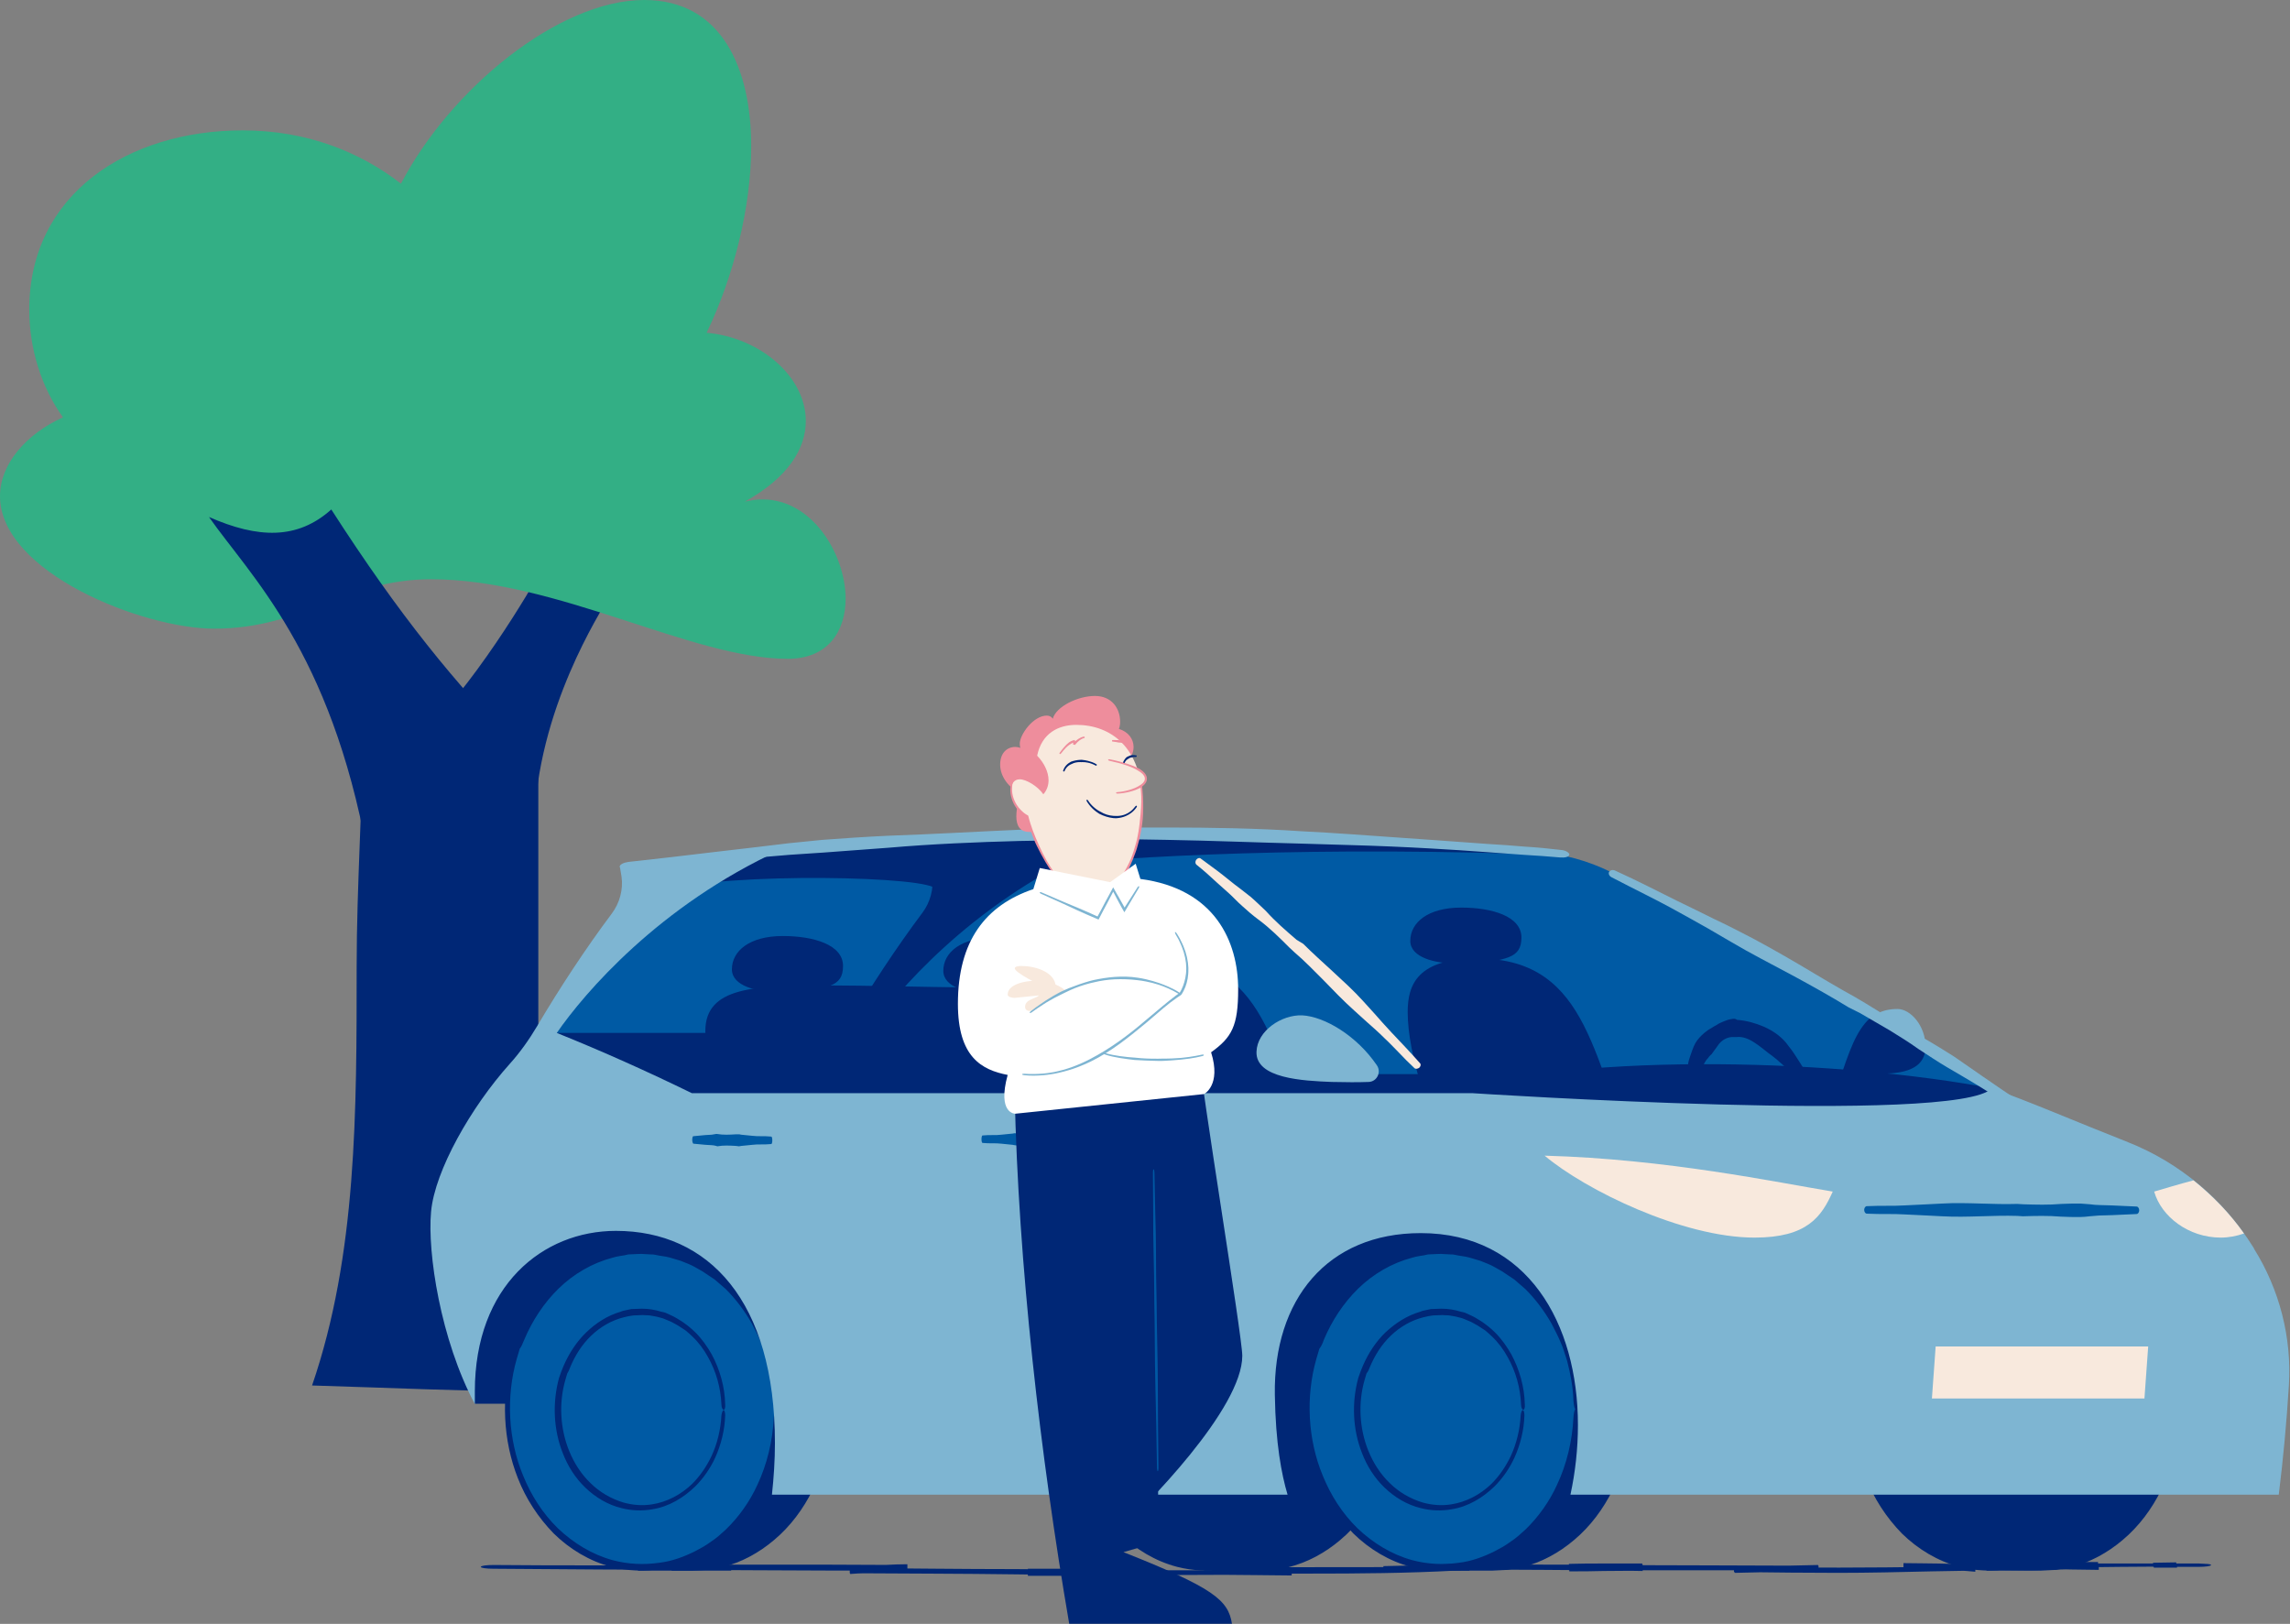 <svg width="612" height="434" viewBox="0 0 612 434" fill="none" xmlns="http://www.w3.org/2000/svg">
<rect x="0" y="0" width="612" height="434" fill="#808080" stroke="none"/>
<path d="M142.749 221.365C143.27 189.208 161.29 162.722 161.812 160.932L146.174 149.516C145.653 150.859 131.802 175.853 116.537 192.491C116.612 192.64 116.686 192.864 116.835 193.013" fill="#002776"/>
<path d="M143.866 188.91V372C120.633 371.701 108.048 371.03 83.4 370.284C95.389 335.367 95.315 297.018 95.315 258.371C95.315 236.286 96.953 214.426 96.953 193.834C96.953 192.416 96.953 191.073 96.953 189.656" fill="#002776"/>
<path d="M203.81 133.475C202.246 133.475 200.682 133.699 199.044 134.072C210.735 127.581 215.352 119.822 215.352 112.51C215.352 100.647 203.139 90.202 188.842 88.934C196.065 73.937 200.757 55.36 200.757 39.095C200.757 18.354 192.938 0 172.162 0C149.301 0 120.335 23.8 107.155 49.093C96.432 40.736 82.134 34.842 64.859 34.842C34.403 34.842 7.819 51.704 7.819 82.741C7.819 93.261 11.095 103.557 16.829 111.54C6.925 116.017 0 124.075 0 132.58C0 153.023 38.275 168.019 57.189 168.019C81.315 168.019 92.187 154.813 115.197 154.813C148.929 154.813 184.896 176.077 210.511 176.077C221.383 176.077 226 168.616 226 159.887C225.851 147.875 216.99 133.475 203.81 133.475Z" fill="#33AF85"/>
<path d="M98.144 227.781C88.315 173.988 66.944 153.993 55.849 138.176C68.954 143.92 79.454 144.294 88.539 136.161C106.708 164.438 121.824 182.941 138.951 200.25" fill="#002776"/>
<g clip-path="url(#clip0_7_3733)">
<path d="M438 326.361H337V364.261H438V326.361Z" fill="#002776"/>
<path d="M126.901 375.161H160.101L205.801 327.861L136.901 313.261C136.901 313.261 118.401 356.561 126.901 375.161Z" fill="#002776"/>
<path d="M185.5 334.261C205.3 334.261 221.4 353.261 221.4 376.761C221.4 400.261 205.3 419.261 185.5 419.261H171.5V334.261H185.5Z" fill="#002776"/>
<path d="M172.3 418.461H172.2C172.2 413.461 172.2 408.361 172.1 403.261C172.1 397.861 172.1 392.461 172.2 387.161C172.3 381.261 172.3 375.961 172.3 370.861L172.2 362.461C172.2 359.861 172.1 357.261 172.1 354.761L172 343.661L171.9 334.861C175.6 334.861 179.4 334.861 183.1 334.761C184.3 334.761 185.3 334.561 185.3 334.261C185.3 333.961 184.3 333.761 183.1 333.761L170.8 333.661L170.7 343.661L170.6 354.661L170.5 362.361C170.5 365.161 170.4 367.961 170.4 370.761C170.4 375.761 170.4 381.061 170.5 387.061C170.6 392.361 170.6 397.761 170.6 403.061C170.6 408.661 170.6 414.261 170.5 419.761C170.8 419.761 171.1 419.761 171.4 419.761H177.3C179.9 419.761 182.5 419.761 185.1 419.761C186.4 419.661 187.8 419.661 189.1 419.561C190.4 419.261 191.7 419.161 193 418.861C198.2 417.561 202.9 414.961 206.9 411.561C211.2 407.961 214.7 403.261 217.2 398.161C219.7 393.061 221.3 387.461 221.8 381.761C221.9 381.261 221.9 380.661 221.9 380.161L222 378.561C222 377.461 222.1 376.461 222 375.361L221.8 372.161L221.4 369.061C220.4 362.461 218 356.061 214.4 350.461C211.8 346.461 208.5 342.861 204.6 339.961C204 339.561 203.4 339.061 202.8 338.661C202.1 338.261 201.5 337.861 200.8 337.561L199.8 336.961C199.5 336.761 199.1 336.661 198.8 336.461L196.7 335.561C196 335.261 195.2 335.061 194.5 334.861L193.4 334.561L192.8 334.361L192.2 334.261C190.7 334.061 189.2 333.661 187.6 333.661C186.4 333.561 185.4 333.761 185.4 334.061C185.4 334.361 186.4 334.561 187.6 334.661C189.1 334.661 190.5 335.061 192 335.361L192.5 335.461L193 335.661L194.1 335.961C194.8 336.161 195.5 336.361 196.2 336.661C197.5 337.261 199 337.761 200.2 338.561C200.8 338.961 201.5 339.261 202.1 339.661C202.7 340.061 203.3 340.561 203.9 340.961C207.6 343.761 210.8 347.261 213.4 351.161C216.9 356.661 219.2 362.961 220 369.361L220.4 372.361L220.5 375.461C220.6 376.461 220.5 377.461 220.4 378.461L220.3 379.961C220.3 380.461 220.2 380.961 220.2 381.461C219.6 386.961 218.1 392.361 215.7 397.261C213.3 402.161 210 406.661 206 410.161C202.3 413.461 197.7 415.961 192.8 417.261C191.6 417.561 190.3 417.761 189.1 417.961L185.3 418.161C182.7 418.161 180.1 418.161 177.6 418.161L172.3 418.461Z" fill="#002776"/>
<path d="M171.501 419.261C191.328 419.261 207.401 400.233 207.401 376.761C207.401 353.289 191.328 334.261 171.501 334.261C151.674 334.261 135.601 353.289 135.601 376.761C135.601 400.233 151.674 419.261 171.501 419.261Z" fill="#005AA4"/>
<path d="M140.101 358.061C142.201 353.061 145.301 348.261 149.301 344.361C153.301 340.461 158.301 337.561 163.601 336.161C164.301 335.961 165.001 335.761 165.801 335.661C166.501 335.561 167.201 335.461 167.901 335.261C168.601 335.261 169.301 335.161 170.001 335.161C170.701 335.161 171.401 335.061 172.101 335.161C172.801 335.161 173.501 335.261 174.101 335.261C174.401 335.261 174.801 335.261 175.101 335.361L176.101 335.561C176.701 335.661 177.401 335.761 178.001 335.861C178.601 335.961 179.201 336.161 179.901 336.361C180.601 336.561 181.301 336.761 181.901 336.961L183.901 337.761C185.201 338.261 186.401 339.061 187.701 339.761C188.801 340.461 189.901 341.261 191.001 341.961C192.001 342.861 193.001 343.661 194.001 344.561C196.701 347.261 199.001 350.361 200.901 353.661C201.701 355.261 202.601 356.861 203.301 358.561C204.101 360.261 204.501 361.961 205.101 363.661C206.001 367.161 206.701 370.761 206.801 374.361C206.901 375.661 207.101 376.661 207.401 376.661C207.701 376.661 207.801 375.661 207.801 374.261C207.801 372.361 207.501 370.561 207.301 368.661C207.201 367.761 207.001 366.861 206.801 365.961C206.601 365.061 206.501 364.161 206.201 363.261L205.401 360.561C205.201 359.661 204.701 358.861 204.401 357.961C203.801 356.161 202.901 354.561 202.001 352.861C200.101 349.461 197.801 346.261 195.001 343.561C194.001 342.661 193.001 341.661 192.001 340.761C190.901 339.961 189.801 339.061 188.701 338.361C187.401 337.661 186.201 336.761 184.801 336.261L182.701 335.361C182.001 335.161 181.301 334.861 180.501 334.661C179.901 334.461 179.201 334.261 178.501 334.161C177.801 334.061 177.101 333.961 176.501 333.761C176.201 333.661 175.801 333.661 175.501 333.561C175.201 333.561 174.801 333.561 174.401 333.461C173.701 333.461 173.001 333.361 172.201 333.361C171.501 333.261 170.701 333.361 170.001 333.461C169.301 333.461 168.501 333.561 167.801 333.561C167.101 333.661 166.301 333.861 165.501 333.961C164.701 334.061 164.001 334.261 163.201 334.461C157.601 336.061 152.501 339.161 148.401 343.161C144.201 347.161 141.001 352.061 138.801 357.261C138.401 358.161 138.001 359.061 137.701 359.961L136.801 362.761C133.901 373.261 134.401 384.961 138.401 395.061C140.501 400.461 143.801 405.561 148.001 409.861C152.301 414.061 157.601 417.261 163.401 418.761C167.701 419.861 172.301 420.061 176.601 419.261C180.101 418.761 183.401 417.461 186.501 415.861L188.801 414.561C189.501 414.061 190.201 413.561 190.901 413.061L192.001 412.261L193.001 411.361C193.601 410.761 194.301 410.161 194.901 409.561C198.501 405.961 201.301 401.861 203.401 397.261C206.101 391.561 207.501 385.161 207.801 378.861C207.801 377.561 207.701 376.561 207.401 376.561C207.101 376.561 206.901 377.561 206.801 378.861C206.501 385.061 205.001 391.361 202.401 396.861C200.401 401.261 197.501 405.361 194.001 408.761C193.401 409.361 192.701 409.861 192.101 410.461L191.101 411.261L190.101 411.961C189.401 412.461 188.701 412.961 188.001 413.361L185.801 414.561C182.801 416.061 179.601 417.261 176.201 417.661C172.001 418.261 167.801 418.061 163.701 416.961C158.201 415.461 153.201 412.361 149.101 408.461C145.001 404.461 141.901 399.561 139.801 394.361C135.801 384.761 135.201 373.261 138.101 363.161L138.901 360.461C139.401 359.861 139.701 358.961 140.101 358.061Z" fill="#002776"/>
<path d="M171.5 402.961C183.706 402.961 193.6 391.231 193.6 376.761C193.6 362.291 183.706 350.561 171.5 350.561C159.295 350.561 149.4 362.291 149.4 376.761C149.4 391.231 159.295 402.961 171.5 402.961Z" fill="#005AA4"/>
<path d="M152.401 365.361C153.701 362.261 155.501 359.361 158.001 356.961C160.501 354.561 163.501 352.861 166.701 352.061C167.101 351.961 167.601 351.861 168.001 351.761C168.401 351.661 168.901 351.661 169.301 351.561C170.201 351.561 171.001 351.461 171.801 351.461C172.601 351.561 173.401 351.461 174.201 351.661C175.001 351.761 175.801 351.961 176.501 352.161C176.901 352.261 177.301 352.361 177.701 352.561L178.901 353.061C179.701 353.361 180.401 353.861 181.201 354.261C181.901 354.661 182.501 355.161 183.201 355.561C183.801 356.061 184.401 356.561 185.001 357.161C186.701 358.761 188.101 360.661 189.201 362.661C191.401 366.561 192.601 370.861 192.801 375.361C192.801 376.161 193.101 376.761 193.401 376.761C193.701 376.761 193.901 376.161 193.801 375.261C193.701 370.661 192.401 366.061 190.201 361.961C189.001 359.861 187.601 357.861 185.901 356.161C185.301 355.561 184.601 354.961 184.001 354.461C183.301 353.961 182.601 353.361 181.901 352.961C181.101 352.461 180.301 351.961 179.401 351.561L178.101 350.961C177.701 350.761 177.201 350.661 176.701 350.561C175.101 350.061 173.401 349.761 171.501 349.761C170.601 349.761 169.701 349.861 168.701 349.861C168.201 349.961 167.801 350.061 167.301 350.161C166.801 350.261 166.301 350.361 165.901 350.561C162.401 351.561 159.301 353.561 156.701 356.061C154.101 358.561 152.101 361.661 150.701 364.861C150.501 365.461 150.201 365.961 150.001 366.561L149.401 368.261C147.601 374.861 147.901 382.061 150.401 388.361C151.701 391.761 153.701 394.961 156.401 397.561C159.101 400.161 162.401 402.161 166.101 403.061C168.801 403.761 171.701 403.861 174.401 403.361C178.801 402.661 182.701 400.261 185.801 397.261C188.001 395.061 189.801 392.461 191.101 389.661C192.701 386.161 193.701 382.161 193.801 378.261C193.801 377.461 193.601 376.861 193.401 376.861C193.201 376.861 192.901 377.461 192.801 378.261C192.601 382.061 191.701 385.861 190.101 389.261C188.801 391.961 187.101 394.461 185.001 396.561C182.001 399.461 178.201 401.461 174.201 402.061C171.701 402.461 169.101 402.261 166.601 401.561C163.301 400.561 160.201 398.761 157.801 396.361C155.301 393.961 153.401 390.961 152.101 387.761C149.701 381.861 149.301 374.961 151.101 368.761L151.601 367.061C152.001 366.461 152.201 365.861 152.401 365.361Z" fill="#002776"/>
<path d="M336.699 334.261C356.499 334.261 372.599 353.261 372.599 376.761C372.599 400.261 356.499 419.261 336.699 419.261H322.699V334.261H336.699Z" fill="#002776"/>
<path d="M323.599 418.461H323.499C323.499 413.461 323.499 408.361 323.399 403.261C323.399 397.861 323.399 392.461 323.499 387.161C323.599 381.261 323.599 375.961 323.599 370.861L323.499 362.461C323.499 359.861 323.399 357.261 323.399 354.761L323.299 343.661L323.199 334.861C326.899 334.861 330.699 334.861 334.399 334.761C335.599 334.761 336.599 334.561 336.599 334.261C336.599 333.961 335.599 333.761 334.399 333.761L322.099 333.661L321.999 343.661L321.899 354.661L321.799 362.361C321.799 365.161 321.699 367.961 321.699 370.761C321.699 375.761 321.699 381.061 321.799 387.061C321.899 392.361 321.899 397.761 321.899 403.061C321.899 408.661 321.899 414.261 321.799 419.761C322.099 419.761 322.399 419.761 322.699 419.761H328.599C331.199 419.761 333.799 419.761 336.399 419.761C337.699 419.661 339.099 419.661 340.399 419.561C341.699 419.261 342.999 419.161 344.299 418.861C349.499 417.561 354.199 414.961 358.199 411.561C362.499 407.961 365.999 403.261 368.499 398.161C370.999 393.061 372.599 387.461 373.099 381.761C373.199 381.261 373.199 380.661 373.199 380.161L373.299 378.561C373.299 377.461 373.399 376.461 373.299 375.361L373.099 372.161L372.699 369.061C371.699 362.461 369.299 356.061 365.699 350.461C363.099 346.461 359.799 342.861 355.899 339.961C355.299 339.561 354.699 339.061 354.099 338.661C353.399 338.261 352.799 337.861 352.099 337.561L351.099 336.961C350.799 336.761 350.399 336.661 350.099 336.461L347.999 335.561C347.299 335.261 346.499 335.061 345.799 334.861L344.699 334.561L344.099 334.361L343.499 334.261C341.999 334.061 340.499 333.661 338.899 333.661C337.699 333.561 336.699 333.761 336.699 334.061C336.699 334.361 337.699 334.561 338.899 334.661C340.399 334.661 341.799 335.061 343.299 335.361L343.799 335.461L344.299 335.661L345.399 335.961C346.099 336.161 346.799 336.361 347.499 336.661C348.799 337.261 350.299 337.761 351.499 338.561C352.099 338.961 352.799 339.261 353.399 339.661C353.999 340.061 354.599 340.561 355.199 340.961C358.899 343.761 362.099 347.261 364.699 351.161C368.199 356.661 370.499 362.961 371.299 369.361L371.699 372.361L371.799 375.461C371.899 376.461 371.799 377.461 371.699 378.461L371.599 379.961C371.599 380.461 371.499 380.961 371.499 381.461C370.899 386.961 369.399 392.361 366.999 397.261C364.599 402.161 361.299 406.661 357.299 410.161C353.599 413.461 348.999 415.961 344.099 417.261C342.899 417.561 341.599 417.761 340.399 417.961L336.599 418.161C333.999 418.161 331.399 418.161 328.899 418.161L323.599 418.461Z" fill="#002776"/>
<path d="M322.701 419.261C342.528 419.261 358.601 400.233 358.601 376.761C358.601 353.289 342.528 334.261 322.701 334.261C302.874 334.261 286.801 353.289 286.801 376.761C286.801 400.233 302.874 419.261 322.701 419.261Z" fill="#002776"/>
<path d="M291.3 358.061C293.4 353.061 296.5 348.261 300.5 344.361C304.5 340.461 309.5 337.561 314.8 336.161C315.5 335.961 316.2 335.761 317 335.661C317.7 335.561 318.4 335.461 319.1 335.261C319.8 335.261 320.5 335.161 321.2 335.161C321.9 335.161 322.6 335.061 323.3 335.161C324 335.161 324.7 335.261 325.3 335.261C325.6 335.261 326 335.261 326.3 335.361L327.3 335.561C327.9 335.661 328.6 335.761 329.2 335.861C329.8 335.961 330.4 336.161 331.1 336.361C331.8 336.561 332.5 336.761 333.1 336.961L335.1 337.761C336.4 338.261 337.6 339.061 338.9 339.761C340 340.461 341.1 341.261 342.2 341.961C343.2 342.861 344.2 343.661 345.2 344.561C347.9 347.261 350.2 350.361 352.1 353.661C352.9 355.261 353.8 356.861 354.5 358.561C355.3 360.261 355.7 361.961 356.3 363.661C357.2 367.161 357.9 370.761 358 374.361C358.1 375.661 358.3 376.661 358.6 376.661C358.9 376.661 359 375.661 359 374.261C359 372.361 358.7 370.561 358.5 368.661C358.4 367.761 358.2 366.861 358 365.961C357.8 365.061 357.7 364.161 357.4 363.261L356.6 360.561C356.4 359.661 355.9 358.861 355.6 357.961C355 356.161 354.1 354.561 353.2 352.861C351.3 349.461 349 346.261 346.2 343.561C345.2 342.661 344.2 341.661 343.2 340.761C342.1 339.961 341 339.061 339.9 338.361C338.6 337.661 337.4 336.761 336 336.261L333.9 335.361C333.2 335.161 332.5 334.861 331.7 334.661C331.1 334.461 330.4 334.261 329.7 334.161C329 334.061 328.3 333.961 327.7 333.761C327.4 333.661 327 333.661 326.7 333.561C326.4 333.561 326 333.561 325.6 333.461C324.9 333.461 324.2 333.361 323.4 333.361C322.7 333.261 321.9 333.361 321.2 333.461C320.5 333.461 319.7 333.561 319 333.561C318.3 333.661 317.5 333.861 316.7 333.961C315.9 334.061 315.2 334.261 314.4 334.461C308.8 336.061 303.7 339.161 299.6 343.161C295.4 347.161 292.2 352.061 290 357.261C289.6 358.161 289.2 359.061 288.9 359.961L288 362.761C285.1 373.261 285.6 384.961 289.6 395.061C291.7 400.461 295 405.561 299.2 409.861C303.5 414.061 308.8 417.261 314.6 418.761C318.9 419.861 323.5 420.061 327.8 419.261C331.3 418.761 334.6 417.461 337.7 415.861L340 414.561C340.7 414.061 341.4 413.561 342.1 413.061L343.2 412.261L344.2 411.361C344.8 410.761 345.5 410.161 346.1 409.561C349.7 405.961 352.5 401.861 354.6 397.261C357.3 391.561 358.7 385.161 359 378.861C359 377.561 358.9 376.561 358.6 376.561C358.3 376.561 358.1 377.561 358 378.861C357.7 385.061 356.2 391.361 353.6 396.861C351.6 401.261 348.7 405.361 345.2 408.761C344.6 409.361 343.9 409.861 343.3 410.461L342.3 411.261L341.3 411.961C340.6 412.461 339.9 412.961 339.2 413.361L337 414.561C334 416.061 330.8 417.261 327.4 417.661C323.2 418.261 319 418.061 314.9 416.961C309.4 415.461 304.4 412.361 300.3 408.461C296.2 404.461 293.1 399.561 291 394.361C287 384.761 286.4 373.261 289.3 363.161L290.1 360.461C290.6 359.861 291 358.961 291.3 358.061Z" fill="#002776"/>
<path d="M545.799 334.261C565.599 334.261 581.699 353.261 581.699 376.761C581.699 400.261 565.599 419.261 545.799 419.261H531.799V334.261H545.799Z" fill="#002776"/>
<path d="M532.699 418.461H532.599C532.599 413.461 532.599 408.361 532.499 403.261C532.499 397.861 532.499 392.461 532.599 387.161C532.699 381.261 532.699 375.961 532.699 370.861L532.599 362.461C532.599 359.861 532.499 357.261 532.499 354.761L532.399 343.661L532.299 334.861C535.999 334.861 539.799 334.861 543.499 334.761C544.699 334.761 545.699 334.561 545.699 334.261C545.699 333.961 544.699 333.761 543.499 333.761L531.199 333.661L531.099 343.661L530.999 354.661L530.899 362.361C530.899 365.161 530.799 367.961 530.799 370.761C530.799 375.761 530.799 381.061 530.899 387.061C530.999 392.361 530.999 397.761 530.999 403.061C530.999 408.661 530.999 414.261 530.899 419.761C531.199 419.761 531.499 419.761 531.799 419.761H537.699C540.299 419.761 542.899 419.761 545.499 419.761C546.799 419.661 548.199 419.661 549.499 419.561C550.799 419.261 552.099 419.161 553.399 418.861C558.599 417.561 563.299 414.961 567.299 411.561C571.599 407.961 575.099 403.261 577.599 398.161C580.099 393.061 581.699 387.461 582.199 381.761C582.299 381.261 582.299 380.661 582.299 380.161L582.399 378.561C582.399 377.461 582.499 376.461 582.399 375.361L582.199 372.161L581.799 369.061C580.799 362.461 578.399 356.061 574.799 350.461C572.199 346.461 568.899 342.861 564.999 339.961C564.399 339.561 563.799 339.061 563.199 338.661C562.499 338.261 561.899 337.861 561.199 337.561L560.199 336.961C559.899 336.761 559.499 336.661 559.199 336.461L557.099 335.561C556.399 335.261 555.599 335.061 554.899 334.861L553.799 334.561L553.199 334.361L552.599 334.261C551.099 334.061 549.599 333.661 547.999 333.661C546.799 333.561 545.799 333.761 545.799 334.061C545.799 334.361 546.799 334.561 547.999 334.661C549.499 334.661 550.899 335.061 552.399 335.361L552.899 335.461L553.399 335.661L554.499 335.961C555.199 336.161 555.899 336.361 556.599 336.661C557.899 337.261 559.399 337.761 560.599 338.561C561.199 338.961 561.899 339.261 562.499 339.661C563.099 340.061 563.699 340.561 564.299 340.961C567.999 343.761 571.199 347.261 573.799 351.161C577.299 356.661 579.599 362.961 580.399 369.361L580.799 372.361L580.899 375.461C580.999 376.461 580.899 377.461 580.799 378.461L580.699 379.961C580.699 380.461 580.599 380.961 580.599 381.461C579.999 386.961 578.499 392.361 576.099 397.261C573.699 402.161 570.399 406.661 566.399 410.161C562.699 413.461 558.099 415.961 553.199 417.261C551.999 417.561 550.699 417.761 549.499 417.961L545.699 418.161C543.099 418.161 540.499 418.161 537.999 418.161L532.699 418.461Z" fill="#002776"/>
<path d="M531.798 419.261C551.625 419.261 567.698 400.233 567.698 376.761C567.698 353.289 551.625 334.261 531.798 334.261C511.971 334.261 495.898 353.289 495.898 376.761C495.898 400.233 511.971 419.261 531.798 419.261Z" fill="#002776"/>
<path d="M500.399 358.061C502.499 353.061 505.599 348.261 509.599 344.361C513.599 340.461 518.599 337.561 523.899 336.161C524.599 335.961 525.299 335.761 526.099 335.661C526.799 335.561 527.499 335.461 528.199 335.261C528.899 335.261 529.599 335.161 530.299 335.161C530.999 335.161 531.699 335.061 532.399 335.161C533.099 335.161 533.799 335.261 534.399 335.261C534.699 335.261 535.099 335.261 535.399 335.361L536.399 335.561C536.999 335.661 537.699 335.761 538.299 335.861C538.899 335.961 539.499 336.161 540.199 336.361C540.899 336.561 541.599 336.761 542.199 336.961L544.199 337.761C545.499 338.261 546.699 339.061 547.999 339.761C549.099 340.461 550.199 341.261 551.299 341.961C552.299 342.861 553.299 343.661 554.299 344.561C556.999 347.261 559.299 350.361 561.199 353.661C561.999 355.261 562.899 356.861 563.599 358.561C564.399 360.261 564.799 361.961 565.399 363.661C566.299 367.161 566.999 370.761 567.099 374.361C567.199 375.661 567.399 376.661 567.699 376.661C567.999 376.661 568.099 375.661 568.099 374.261C568.099 372.361 567.799 370.561 567.599 368.661C567.499 367.761 567.299 366.861 567.099 365.961C566.899 365.061 566.799 364.161 566.499 363.261L565.699 360.561C565.499 359.661 564.999 358.861 564.699 357.961C564.099 356.161 563.199 354.561 562.299 352.861C560.399 349.461 558.099 346.261 555.299 343.561C554.299 342.661 553.299 341.661 552.299 340.761C551.199 339.961 550.099 339.061 548.999 338.361C547.699 337.661 546.499 336.761 545.099 336.261L542.999 335.361C542.299 335.161 541.599 334.861 540.799 334.661C540.199 334.461 539.499 334.261 538.799 334.161C538.099 334.061 537.399 333.961 536.799 333.761C536.499 333.661 536.099 333.661 535.799 333.561C535.499 333.561 535.099 333.561 534.699 333.461C533.999 333.461 533.299 333.361 532.499 333.361C531.799 333.261 530.999 333.361 530.299 333.461C529.599 333.461 528.799 333.561 528.099 333.561C527.399 333.661 526.599 333.861 525.799 333.961C524.999 334.061 524.299 334.261 523.499 334.461C517.899 336.061 512.799 339.161 508.699 343.161C504.499 347.161 501.299 352.061 499.099 357.261C498.699 358.161 498.299 359.061 497.999 359.961L497.099 362.761C494.199 373.261 494.699 384.961 498.699 395.061C500.799 400.461 504.099 405.561 508.299 409.861C512.599 414.061 517.899 417.261 523.699 418.761C527.999 419.861 532.599 420.061 536.899 419.261C540.399 418.761 543.699 417.461 546.799 415.861L549.099 414.561C549.799 414.061 550.499 413.561 551.199 413.061L552.299 412.261L553.299 411.361C553.899 410.761 554.599 410.161 555.199 409.561C558.799 405.961 561.599 401.861 563.699 397.261C566.399 391.561 567.799 385.161 568.099 378.861C568.099 377.561 567.999 376.561 567.699 376.561C567.399 376.561 567.199 377.561 567.099 378.861C566.799 385.061 565.299 391.361 562.699 396.861C560.699 401.261 557.799 405.361 554.299 408.761C553.699 409.361 552.999 409.861 552.399 410.461L551.399 411.261L550.399 411.961C549.699 412.461 548.999 412.961 548.299 413.361L546.099 414.561C543.099 416.061 539.899 417.261 536.499 417.661C532.299 418.261 528.099 418.061 523.999 416.961C518.499 415.461 513.499 412.361 509.399 408.461C505.299 404.461 502.199 399.561 500.099 394.361C496.099 384.761 495.499 373.261 498.399 363.161L499.199 360.461C499.699 359.861 500.099 358.961 500.399 358.061Z" fill="#002776"/>
<path d="M399.199 334.261C418.999 334.261 435.099 353.261 435.099 376.761C435.099 400.261 418.999 419.261 399.199 419.261H385.199V334.261H399.199Z" fill="#002776"/>
<path d="M386.099 418.461H385.999C385.999 413.461 385.999 408.361 385.899 403.261C385.899 397.861 385.899 392.461 385.999 387.161C386.099 381.261 386.099 375.961 386.099 370.861L385.999 362.461C385.999 359.861 385.899 357.261 385.899 354.761L385.799 343.661L385.699 334.861C389.399 334.861 393.199 334.861 396.899 334.761C398.099 334.761 399.099 334.561 399.099 334.261C399.099 333.961 398.099 333.761 396.899 333.761L384.599 333.661L384.499 343.661L384.399 354.661L384.299 362.361C384.299 365.161 384.199 367.961 384.199 370.761C384.199 375.761 384.199 381.061 384.299 387.061C384.399 392.361 384.399 397.761 384.399 403.061C384.399 408.661 384.399 414.261 384.299 419.761C384.599 419.761 384.899 419.761 385.199 419.761H391.099C393.699 419.761 396.299 419.761 398.899 419.761C400.199 419.661 401.599 419.661 402.899 419.561C404.199 419.261 405.499 419.161 406.799 418.861C411.999 417.561 416.699 414.961 420.699 411.561C424.999 407.961 428.499 403.261 430.999 398.161C433.499 393.061 435.099 387.461 435.599 381.761C435.699 381.261 435.699 380.661 435.699 380.161L435.799 378.561C435.799 377.461 435.899 376.461 435.799 375.361L435.599 372.161L435.199 369.061C434.199 362.461 431.799 356.061 428.199 350.461C425.599 346.461 422.299 342.861 418.399 339.961C417.799 339.561 417.199 339.061 416.599 338.661C415.899 338.261 415.299 337.861 414.599 337.561L413.599 336.961C413.299 336.761 412.899 336.661 412.599 336.461L410.499 335.561C409.799 335.261 408.999 335.061 408.299 334.861L407.199 334.561L406.599 334.361L405.999 334.261C404.499 334.061 402.999 333.661 401.399 333.661C400.199 333.561 399.199 333.761 399.199 334.061C399.199 334.361 400.199 334.561 401.399 334.661C402.899 334.661 404.299 335.061 405.799 335.361L406.299 335.461L406.799 335.661L407.899 335.961C408.599 336.161 409.299 336.361 409.999 336.661C411.299 337.261 412.799 337.761 413.999 338.561C414.599 338.961 415.299 339.261 415.899 339.661C416.499 340.061 417.099 340.561 417.699 340.961C421.399 343.761 424.599 347.261 427.199 351.161C430.699 356.661 432.999 362.961 433.799 369.361L434.199 372.361L434.299 375.461C434.399 376.461 434.299 377.461 434.199 378.461L434.099 379.961C434.099 380.461 433.999 380.961 433.999 381.461C433.399 386.961 431.899 392.361 429.499 397.261C427.099 402.161 423.799 406.661 419.799 410.161C416.099 413.461 411.499 415.961 406.599 417.261C405.399 417.561 404.099 417.761 402.899 417.961L399.099 418.161C396.499 418.161 393.899 418.161 391.399 418.161L386.099 418.461Z" fill="#002776"/>
<path d="M385.201 419.261C405.028 419.261 421.101 400.233 421.101 376.761C421.101 353.289 405.028 334.261 385.201 334.261C365.374 334.261 349.301 353.289 349.301 376.761C349.301 400.233 365.374 419.261 385.201 419.261Z" fill="#005AA4"/>
<path d="M353.8 358.061C355.9 353.061 359 348.261 363 344.361C367 340.461 372 337.561 377.3 336.161C378 335.961 378.7 335.761 379.5 335.661C380.2 335.561 380.9 335.461 381.6 335.261C382.3 335.261 383 335.161 383.7 335.161C384.4 335.161 385.1 335.061 385.8 335.161C386.5 335.161 387.2 335.261 387.8 335.261C388.1 335.261 388.5 335.261 388.8 335.361L389.8 335.561C390.4 335.661 391.1 335.761 391.7 335.861C392.3 335.961 392.9 336.161 393.6 336.361C394.3 336.561 395 336.761 395.6 336.961L397.6 337.761C398.9 338.261 400.1 339.061 401.4 339.761C402.5 340.461 403.6 341.261 404.7 341.961C405.7 342.861 406.7 343.661 407.7 344.561C410.4 347.261 412.7 350.361 414.6 353.661C415.4 355.261 416.3 356.861 417 358.561C417.8 360.261 418.2 361.961 418.8 363.661C419.7 367.161 420.4 370.761 420.5 374.361C420.6 375.661 420.8 376.661 421.1 376.661C421.4 376.661 421.5 375.661 421.5 374.261C421.5 372.361 421.2 370.561 421 368.661C420.9 367.761 420.7 366.861 420.5 365.961C420.3 365.061 420.2 364.161 419.9 363.261L419.1 360.561C418.9 359.661 418.4 358.861 418.1 357.961C417.5 356.161 416.6 354.561 415.7 352.861C413.8 349.461 411.5 346.261 408.7 343.561C407.7 342.661 406.7 341.661 405.7 340.761C404.6 339.961 403.5 339.061 402.4 338.361C401.1 337.661 399.9 336.761 398.5 336.261L396.4 335.361C395.7 335.161 395 334.861 394.2 334.661C393.6 334.461 392.9 334.261 392.2 334.161C391.5 334.061 390.8 333.961 390.2 333.761C389.9 333.661 389.5 333.661 389.2 333.561C388.9 333.561 388.5 333.561 388.1 333.461C387.4 333.461 386.7 333.361 385.9 333.361C385.2 333.261 384.4 333.361 383.7 333.461C383 333.461 382.2 333.561 381.5 333.561C380.8 333.661 380 333.861 379.2 333.961C378.4 334.061 377.7 334.261 376.9 334.461C371.3 336.061 366.2 339.161 362.1 343.161C357.9 347.161 354.7 352.061 352.5 357.261C352.1 358.161 351.7 359.061 351.4 359.961L350.5 362.761C347.6 373.261 348.1 384.961 352.1 395.061C354.2 400.461 357.5 405.561 361.7 409.861C366 414.061 371.3 417.261 377.1 418.761C381.4 419.861 386 420.061 390.3 419.261C393.8 418.761 397.1 417.461 400.2 415.861L402.5 414.561C403.2 414.061 403.9 413.561 404.6 413.061L405.7 412.261L406.7 411.361C407.3 410.761 408 410.161 408.6 409.561C412.2 405.961 415 401.861 417.1 397.261C419.8 391.561 421.2 385.161 421.5 378.861C421.5 377.561 421.4 376.561 421.1 376.561C420.8 376.561 420.6 377.561 420.5 378.861C420.2 385.061 418.7 391.361 416.1 396.861C414.1 401.261 411.2 405.361 407.7 408.761C407.1 409.361 406.4 409.861 405.8 410.461L404.8 411.261L403.8 411.961C403.1 412.461 402.4 412.961 401.7 413.361L399.5 414.561C396.5 416.061 393.3 417.261 389.9 417.661C385.7 418.261 381.5 418.061 377.4 416.961C371.9 415.461 366.9 412.361 362.8 408.461C358.7 404.461 355.6 399.561 353.5 394.361C349.5 384.761 348.9 373.261 351.8 363.161L352.6 360.461C353.1 359.861 353.5 358.961 353.8 358.061Z" fill="#002776"/>
<path d="M385.2 402.961C397.405 402.961 407.3 391.231 407.3 376.761C407.3 362.291 397.405 350.561 385.2 350.561C372.994 350.561 363.1 362.291 363.1 376.761C363.1 391.231 372.994 402.961 385.2 402.961Z" fill="#005AA4"/>
<path d="M366.099 365.361C367.399 362.261 369.199 359.361 371.699 356.961C374.199 354.561 377.199 352.861 380.399 352.061C380.799 351.961 381.299 351.861 381.699 351.761C382.099 351.661 382.599 351.661 382.999 351.561C383.899 351.561 384.699 351.461 385.499 351.461C386.299 351.561 387.099 351.461 387.899 351.661C388.699 351.761 389.499 351.961 390.199 352.161C390.599 352.261 390.999 352.361 391.399 352.561L392.599 353.061C393.399 353.361 394.099 353.861 394.899 354.261C395.599 354.661 396.199 355.161 396.899 355.561C397.499 356.061 398.099 356.561 398.699 357.161C400.399 358.761 401.799 360.661 402.899 362.661C405.099 366.561 406.299 370.861 406.499 375.361C406.499 376.161 406.799 376.761 407.099 376.761C407.399 376.761 407.599 376.161 407.499 375.261C407.399 370.661 406.099 366.061 403.899 361.961C402.699 359.861 401.299 357.861 399.599 356.161C398.999 355.561 398.299 354.961 397.699 354.461C396.999 353.961 396.299 353.361 395.599 352.961C394.799 352.461 393.999 351.961 393.099 351.561L391.799 350.961C391.399 350.761 390.899 350.661 390.399 350.561C388.799 350.061 387.099 349.761 385.199 349.761C384.299 349.761 383.399 349.861 382.399 349.861C381.899 349.961 381.499 350.061 380.999 350.161C380.499 350.261 379.999 350.361 379.599 350.561C376.099 351.561 372.999 353.561 370.299 356.061C367.699 358.561 365.699 361.661 364.299 364.861C364.099 365.461 363.799 365.961 363.599 366.561L362.999 368.261C361.199 374.861 361.499 382.061 363.999 388.361C365.299 391.761 367.299 394.961 369.999 397.561C372.699 400.161 375.999 402.161 379.699 403.061C382.399 403.761 385.299 403.861 387.999 403.361C392.399 402.661 396.299 400.261 399.399 397.261C401.599 395.061 403.399 392.461 404.699 389.661C406.299 386.161 407.299 382.161 407.399 378.261C407.399 377.461 407.199 376.861 406.999 376.861C406.699 376.861 406.499 377.461 406.399 378.261C406.199 382.061 405.299 385.861 403.699 389.261C402.399 391.961 400.699 394.461 398.599 396.561C395.599 399.461 391.799 401.461 387.799 402.061C385.299 402.461 382.699 402.261 380.199 401.561C376.899 400.561 373.799 398.761 371.399 396.361C368.899 393.961 366.999 390.961 365.699 387.761C363.299 381.861 362.899 374.961 364.699 368.761L365.199 367.061C365.699 366.461 365.899 365.861 366.099 365.361Z" fill="#002776"/>
<path d="M492.5 286.161C495.8 276.161 498.8 269.661 507.1 269.661C510.6 269.661 514.6 274.161 514.6 279.761C514.6 286.961 506.4 287.061 501.6 287.061C497.8 287.061 494.1 286.561 492.5 286.161Z" fill="#7EB5D2"/>
<path d="M208.5 227.161C241.5 224.361 276.5 222.761 299.1 222.761C336.8 222.761 373.7 224.761 411.3 227.761C417.9 228.261 424.4 230.061 430.3 232.961C476 255.561 499 269.161 532.3 290.861L532.8 293.761C532.8 293.761 549.3 304.461 399.5 298.261L186.2 297.961L144.4 278.361C144.4 278.361 176.1 229.461 208.5 227.161Z" fill="#005AA4"/>
<path d="M219.201 284.161C222.001 281.061 224.401 277.661 226.601 273.961C232.501 263.961 239.601 253.161 246.501 243.961C248.601 241.161 249.601 237.561 249.101 234.061C249.001 233.261 248.801 232.461 248.701 231.661C261.601 229.961 276.301 228.361 291.501 227.161C259.201 241.961 239.301 265.361 231.901 276.061C244.001 280.961 256.001 286.361 267.901 292.161" fill="#002776"/>
<path d="M532.301 290.861C493.401 283.461 424.901 280.661 385.301 292.161C345.701 303.661 508.001 304.661 508.001 304.661L533.301 297.461L532.301 290.861Z" fill="#002776"/>
<path d="M301.502 306.661C297.102 298.861 291.102 282.061 291.102 270.461C291.102 263.061 293.802 256.161 309.802 256.161C340.602 256.161 340.202 285.761 352.902 309.961" fill="#002776"/>
<path d="M306.301 257.961C317.401 256.461 321.501 256.261 321.501 250.561C321.501 244.861 313.601 242.561 305.401 242.561C296.501 242.561 291.801 246.561 291.801 251.461C291.801 255.961 298.601 257.461 303.501 257.461C304.501 257.561 305.301 258.061 306.301 257.961Z" fill="#002776"/>
<path d="M196.1 299.261C193.2 293.461 188.5 281.961 188.5 275.561C188.5 263.761 201.6 263.361 220.9 263.361C230.3 263.361 252.4 263.861 255.3 263.861C259.6 263.861 266.4 263.461 273.1 263.461C299 263.461 296 268.461 303.9 296.561" fill="#002776"/>
<path d="M210.1 265.561C221.2 264.061 225.3 263.861 225.3 258.161C225.3 252.461 217.4 250.161 209.2 250.161C200.3 250.161 195.6 254.161 195.6 259.061C195.6 263.561 202.4 265.061 207.3 265.061C208.4 265.261 209.1 265.761 210.1 265.561Z" fill="#002776"/>
<path d="M266.6 265.961C277.7 264.461 281.8 264.261 281.8 258.561C281.8 252.861 273.9 250.561 265.7 250.561C256.8 250.561 252.1 254.561 252.1 259.461C252.1 263.961 258.9 265.461 263.8 265.461C264.9 265.561 265.6 266.161 266.6 265.961Z" fill="#002776"/>
<path d="M386.601 306.661C382.201 298.861 376.201 282.061 376.201 270.461C376.201 263.061 378.901 256.161 394.901 256.161C425.701 256.161 425.301 285.761 438.001 309.961" fill="#002776"/>
<path d="M391.4 257.961C402.5 256.461 406.6 256.261 406.6 250.561C406.6 244.861 398.7 242.561 390.5 242.561C381.6 242.561 376.9 246.561 376.9 251.461C376.9 255.961 383.7 257.461 388.6 257.461C389.6 257.561 390.4 258.061 391.4 257.961Z" fill="#002776"/>
<path d="M379.002 287.061H306.602L342.802 311.461L401.802 301.761L379.002 287.061Z" fill="#002776"/>
<path d="M514.6 279.461C514.6 279.561 514.6 279.661 514.6 279.661C514.6 286.861 506.4 286.961 501.6 286.961C497.8 286.961 494.1 286.461 492.5 286.061C494.9 278.961 497.1 273.561 501.2 271.061C501.1 271.161 505.7 273.761 514.6 279.461Z" fill="#002776"/>
<path d="M291.8 222.761L276.6 223.161L201.9 227.461L176.9 238.061C194.5 232.961 250 234.161 250.1 237.761L267.2 232.961C267.2 232.961 269.2 232.161 278.9 231.261C301 229.061 350.8 225.861 419.6 228.661C419.5 228.561 319.4 221.561 291.8 222.761Z" fill="#002776"/>
<path d="M148.801 276.061H226.501L190.801 315.461C190.801 315.461 148.701 296.761 148.801 276.061Z" fill="#002776"/>
<path d="M346.5 251.161C343.7 248.761 340.8 246.261 338.3 243.461C336.8 242.061 335.5 240.761 334.2 239.661C333.4 239.061 332.7 238.461 331.9 237.861L329.8 236.261L326.8 233.861C324.9 232.361 322.9 230.961 320.9 229.461C320.6 229.161 320 229.361 319.7 229.761C319.4 230.161 319.4 230.761 319.7 231.061C321.6 232.561 323.4 234.161 325.2 235.861L328 238.361C328.7 238.961 329.3 239.561 329.9 240.161C330.6 240.861 331.3 241.561 332 242.161C333.3 243.361 334.7 244.561 336.3 245.761C339.3 247.961 342 250.661 344.6 253.261L346 254.561C348.7 256.861 351.2 259.461 353.7 261.961C356.3 264.661 359 267.461 361.9 270.061L365.1 272.961C366.8 274.461 368.5 275.961 370.1 277.561C371.3 278.661 372.4 279.861 373.6 281.061C375 282.561 376.5 284.061 378 285.461C378.3 285.761 378.9 285.661 379.3 285.361C379.7 284.961 379.8 284.461 379.5 284.161C378.1 282.561 376.7 281.061 375.3 279.561C374.2 278.361 373 277.161 371.9 275.961C370.3 274.261 368.8 272.561 367.3 270.861C366.3 269.761 365.4 268.761 364.4 267.661C361.8 264.761 358.9 262.161 356.1 259.561C353.5 257.161 350.8 254.761 348.3 252.261L346.5 251.161Z" fill="#F8E9DD"/>
<path d="M532.3 290.861C541.8 294.161 554.5 299.661 568.7 305.261C582.6 310.761 594.3 320.661 602.2 333.361C602.3 333.461 602.4 333.661 602.4 333.761C609.2 344.661 612.5 357.461 611.7 370.261C611.1 380.061 610.2 389.761 609 399.461H419.7C421 393.461 421.7 387.161 421.7 380.861C421.7 353.861 408.3 329.561 379.7 329.561C354.7 329.561 340.3 347.361 340.7 372.761C340.9 385.861 342.5 394.061 344.1 399.461H206.3C206.8 394.861 207.1 390.261 207.1 385.661C207.1 347.761 189.4 328.961 164.6 328.961C145.1 328.961 126.9 343.561 126.9 371.861C126.9 372.961 126.9 374.061 126.9 375.261C117.7 357.961 114.2 334.761 115.2 323.861C116.2 312.861 125.9 295.861 136.2 284.361C139 281.261 141.4 277.861 143.6 274.161C149.5 264.161 156.6 253.361 163.5 244.161C165.6 241.361 166.6 237.761 166.1 234.261C166 233.461 165.8 232.661 165.7 231.861C178.5 229.961 193.3 228.361 208.5 227.161C176.2 241.961 156.2 265.361 148.8 276.061C161 280.961 173 286.361 184.9 292.161H393.5C393.5 292.161 523.3 300.661 532.3 290.861Z" fill="#7EB5D2"/>
<path d="M365.8 289.161C368 289.061 369.2 286.561 368 284.761C362.6 276.761 353.9 271.661 348 271.361C342.5 271.161 336 275.461 335.8 281.061C335.5 288.261 348.3 288.861 355.9 289.161C359.6 289.261 363.1 289.261 365.8 289.161Z" fill="#7EB5D2"/>
<path d="M462.7 272.361C462 272.461 461.4 272.661 460.7 272.961C460.1 273.261 459.4 273.461 458.9 273.861L458 274.361L457.2 274.861C456.6 275.161 456.1 275.561 455.6 275.961C454.5 276.861 453.7 277.761 453.1 278.761C452.8 279.361 452.5 279.961 452.3 280.561C452.1 281.061 451.9 281.661 451.7 282.261C451.4 283.061 451.2 283.861 451.1 284.661C450.8 286.161 450.6 287.861 450.9 289.561C450.9 289.861 451.7 289.961 452.5 289.861C453.3 289.661 453.9 289.461 453.9 289.261C453.8 288.161 454.2 286.961 454.7 285.761C454.9 285.161 455.3 284.561 455.6 283.961C455.8 283.561 456.1 283.161 456.4 282.861C456.7 282.461 457 282.061 457.4 281.761C457.9 281.061 458.4 280.361 459 279.561C460 277.961 461.7 277.061 463.3 277.161H464.1C465.7 276.961 467.4 277.661 468.9 278.661C470.5 279.661 472 281.061 473.7 282.261C474.3 282.761 474.9 283.161 475.5 283.761C476.5 284.561 477.4 285.461 478.2 286.361C478.8 287.061 479.3 287.761 479.8 288.561C480.1 289.061 480.4 289.561 480.7 290.061C481 290.561 481.3 291.061 481.6 291.561C481.7 291.761 482.4 291.661 483.2 291.361C483.9 291.061 484.5 290.661 484.4 290.361C484.2 289.761 484 289.161 483.7 288.561C483.4 287.961 483.1 287.461 482.8 286.861C482.3 285.961 481.7 285.161 481.2 284.261C480.4 283.061 479.7 281.861 478.9 280.761C478.4 280.061 477.8 279.361 477.3 278.661C475.7 276.761 473.6 275.361 471.3 274.361C469.2 273.461 466.8 272.761 464.2 272.561C463.7 272.161 463.2 272.261 462.7 272.361Z" fill="#002776"/>
<path d="M412.801 308.861C423.701 318.061 449.701 330.761 468.901 330.761C483.001 330.761 486.801 325.161 489.801 318.461C474.601 315.961 445.401 309.761 412.801 308.861Z" fill="#F8E9DD"/>
<path d="M599.701 329.661C597.701 330.361 595.601 330.761 593.501 330.761C584.901 330.761 577.601 325.161 575.701 318.461C578.501 317.661 582.001 316.561 586.201 315.461C591.301 319.561 595.901 324.261 599.701 329.661Z" fill="#F8E9DD"/>
<path d="M573.101 373.761H516.301L517.301 359.861H574.101L573.101 373.761Z" fill="#F8E9DD"/>
<path d="M272.4 221.761C260.9 222.261 249 222.961 237.3 223.361C230.9 223.661 225.2 224.061 219.8 224.461C216.8 224.761 213.8 225.061 210.8 225.361C208 225.661 205.3 226.061 202.5 226.361L190.5 227.761C183 228.661 175.4 229.561 167.9 230.361C166.6 230.561 165.6 231.061 165.6 231.661C165.7 232.161 166.8 232.561 168.1 232.361C175.7 231.661 183.3 230.961 190.8 230.161L202.7 229.161C205.5 228.961 208.2 228.661 211 228.461C214 228.261 217 228.061 220 227.861C225.4 227.461 231.1 227.061 237.5 226.561C249.1 225.561 261 225.061 272.4 224.761L278.4 224.661C283.9 224.461 289.5 224.261 295.1 224.261C300.7 224.261 306.3 224.361 311.7 224.461C323.5 224.661 335.7 225.161 347.7 225.461L361.1 225.861C368.2 226.061 375.3 226.361 382.3 226.761C387.4 227.061 392.5 227.361 397.6 227.761C400.8 227.961 404 228.261 407.2 228.461C410.4 228.661 413.7 228.861 416.9 229.161C418.2 229.261 419.2 229.061 419.4 228.461C419.5 227.961 418.5 227.261 417.2 227.161C413.9 226.761 410.7 226.461 407.4 226.261C404.1 225.961 400.9 225.761 397.7 225.561C392.6 225.161 387.5 224.861 382.4 224.461L361.1 222.961C356.6 222.661 352.2 222.361 347.8 222.161C335.9 221.361 323.6 221.161 311.8 221.161C306.3 221.161 300.7 221.161 295.1 221.261C289.5 221.361 283.9 221.461 278.4 221.561L272.4 221.761Z" fill="#7EB5D2"/>
<path d="M497.099 270.761C499.699 272.261 502.299 273.761 504.999 275.361C507.599 276.961 510.199 278.561 512.699 280.361C515.499 282.161 517.999 283.861 520.399 285.261L524.499 287.661L528.199 289.861L533.499 293.161L543.599 299.461C544.199 299.861 544.899 299.761 545.199 299.261C545.499 298.761 545.299 298.161 544.699 297.761L534.799 291.061L529.699 287.561L526.099 285.061C524.799 284.161 523.499 283.261 522.199 282.361C519.799 280.861 517.299 279.261 514.299 277.561C511.599 276.161 508.999 274.561 506.399 272.961C503.799 271.361 501.199 269.761 498.599 268.161L495.899 266.561C490.799 263.761 485.699 260.661 480.799 257.761C475.499 254.661 469.899 251.461 464.299 248.661C462.199 247.561 460.099 246.561 457.999 245.561C454.699 243.961 451.399 242.261 447.999 240.661C445.599 239.461 443.199 238.261 440.799 237.061C437.799 235.561 434.699 234.061 431.599 232.661C430.999 232.361 430.299 232.561 429.999 233.061C429.799 233.561 430.099 234.161 430.699 234.461C433.699 236.061 436.799 237.561 439.699 239.061C442.099 240.261 444.399 241.461 446.799 242.761C450.099 244.561 453.299 246.361 456.499 248.161C458.499 249.361 460.499 250.461 462.499 251.661C467.899 254.861 473.599 257.761 478.999 260.661C483.999 263.361 489.199 266.261 494.099 269.261L497.099 270.761Z" fill="#7EB5D2"/>
<path d="M540.601 325.061C543.901 324.961 547.401 324.861 550.801 325.161C552.601 325.261 554.301 325.261 555.901 325.261C556.801 325.261 557.601 325.161 558.501 325.061C559.301 324.961 560.101 324.961 560.901 324.861L564.401 324.761C566.601 324.661 568.801 324.561 571.001 324.461C571.401 324.461 571.701 323.961 571.701 323.461C571.701 322.961 571.401 322.461 571.001 322.461C568.801 322.361 566.601 322.261 564.401 322.161L561.001 322.061C560.201 322.061 559.401 321.961 558.601 321.861C557.701 321.761 556.901 321.761 556.001 321.661C554.401 321.661 552.801 321.661 550.901 321.761C547.501 322.061 544.101 321.961 540.801 321.861L539.101 321.761C535.901 321.861 532.601 321.761 529.401 321.661C526.001 321.561 522.401 321.461 519.001 321.661C517.701 321.761 516.401 321.761 515.101 321.861C513.001 321.961 511.001 322.061 508.901 322.161C507.401 322.261 505.901 322.261 504.501 322.261C502.701 322.261 500.801 322.261 498.901 322.361C498.501 322.361 498.201 322.861 498.201 323.361C498.201 323.861 498.501 324.361 498.901 324.361C500.801 324.461 502.701 324.461 504.501 324.461C506.001 324.461 507.401 324.461 508.901 324.561C511.001 324.661 513.001 324.761 515.101 324.861C516.401 324.961 517.701 324.961 519.001 325.061C522.501 325.261 526.001 325.161 529.401 325.061C532.601 324.961 535.901 324.861 539.101 324.961L540.601 325.061Z" fill="#005AA4"/>
<path d="M277.301 306.161C277.701 306.061 278.101 306.061 278.501 305.961L280.201 305.861C281.301 305.761 282.401 305.661 283.401 305.561C283.601 305.561 283.701 305.061 283.701 304.561C283.701 304.061 283.501 303.561 283.401 303.561C282.301 303.461 281.201 303.361 280.201 303.261L278.501 303.161C278.101 303.161 277.701 303.061 277.301 302.961L277.001 302.861C275.301 303.161 273.701 303.061 272.001 302.961L271.201 302.861L270.601 302.961C269.601 303.061 268.601 303.161 267.601 303.261C266.901 303.361 266.101 303.361 265.401 303.361C264.501 303.361 263.601 303.361 262.601 303.461C262.401 303.461 262.301 303.961 262.301 304.461C262.301 304.961 262.401 305.461 262.601 305.461C263.501 305.561 264.501 305.561 265.401 305.561C266.101 305.561 266.801 305.561 267.601 305.661C268.601 305.761 269.601 305.861 270.601 305.961L271.101 306.061L272.001 306.161C273.601 306.061 275.301 305.961 277.001 306.261L277.301 306.161Z" fill="#005AA4"/>
<path d="M191.4 303.061C191 303.161 190.6 303.161 190.2 303.261L188.5 303.361C187.4 303.461 186.3 303.561 185.3 303.661C185.1 303.661 185 304.161 185 304.661C185 305.161 185.2 305.661 185.3 305.661C186.4 305.761 187.5 305.861 188.5 305.961L190.2 306.061C190.6 306.061 191 306.161 191.4 306.261L191.7 306.361C193.4 306.061 195 306.161 196.7 306.261L197.5 306.361L198.1 306.261C199.1 306.161 200.1 306.061 201.1 305.961C201.8 305.861 202.6 305.861 203.3 305.861C204.2 305.861 205.1 305.861 206.1 305.761C206.3 305.761 206.4 305.261 206.4 304.761C206.4 304.261 206.3 303.761 206.1 303.761C205.2 303.661 204.2 303.661 203.3 303.661C202.6 303.661 201.9 303.661 201.1 303.561C200.1 303.461 199.1 303.361 198.1 303.261L197.6 303.161H196.6C195 303.261 193.3 303.361 191.6 303.061H191.4Z" fill="#005AA4"/>
<path d="M587.6 417.861H575.6V418.961H581.8V417.861H566.7H549.4H545.4V419.361C548.1 419.361 550.8 419.361 553.5 419.461C556 419.461 558.4 419.561 560.9 419.561V417.861C559 417.861 557.1 417.961 555.1 417.961C551.2 418.061 547.1 418.161 542.9 418.261C538.7 418.261 534.2 418.161 529.5 418.161C522.7 418.161 515.8 418.061 509 418.061V419.461C515.4 419.461 521.7 419.461 527.9 420.061V418.661C524 418.661 520.2 418.761 516.4 418.761C508.2 418.861 499.9 418.961 491.5 418.961C483.1 418.961 474.7 418.861 466.4 418.961C465.5 418.961 464.5 418.961 463.6 418.961V420.361C471.1 420.161 478.6 420.061 486 419.861V418.461C476 418.461 466.2 418.361 456.5 418.361C444.3 418.361 431.8 418.261 419.4 418.261V419.961C422.5 419.961 425.6 419.961 428.7 419.861C432.1 419.861 435.5 419.761 439 419.861V418.161H426H412.8C405.8 418.161 398.7 418.061 391.5 418.061C384.3 418.061 377.1 418.261 369.9 418.761L370 420.261C377.2 420.161 384.5 419.761 391.6 419.761H392.7L392.6 418.161L388.8 418.361C373.8 419.061 358.3 418.761 343 418.861L323.9 419.061V420.861L335.5 420.961C338.7 420.961 342 421.061 345.2 421.061V419.461C341.8 419.461 338.4 419.561 334.9 419.561C319.7 419.761 304.2 419.661 289.1 419.561C284.3 419.561 279.5 419.561 274.7 419.461V421.161C281 421.161 287.3 421.161 293.7 421.161V419.461C286.4 419.461 279 419.461 271.7 419.361C256.9 419.361 241.8 419.161 227.2 419.061V420.661C228.6 420.561 230 420.461 231.3 420.461C235 420.261 238.7 419.961 242.5 419.961V418.261C229 418.161 215 418.161 201.3 418.161C194.8 418.161 188.3 418.161 181.7 418.261C181 418.261 180.2 418.261 179.5 418.261V419.761C184.8 419.761 190.1 419.761 195.4 419.761V418.461C191.1 418.461 186.8 418.461 182.5 418.461L160.2 418.361C150.9 418.361 141.3 418.361 131.9 418.261C130 418.261 128.5 418.461 128.5 418.761C128.5 419.061 130 419.261 131.9 419.261C141.4 419.361 151 419.361 160.3 419.461C167.7 419.461 175.1 419.561 182.6 419.561L195.4 419.661V418.361L179.5 418.161V419.561H181.8C188.3 419.561 194.8 419.661 201.2 419.661C215 419.761 228.9 419.761 242.5 419.761V418.061C238.6 418.061 234.9 418.361 231.2 418.561C229.8 418.661 228.5 418.761 227.1 418.861V420.461C241.7 420.561 256.8 420.561 271.6 420.761C278.9 420.861 286.3 420.961 293.7 420.961V419.261C287.3 419.261 281 419.261 274.7 419.261V420.961C279.6 420.961 284.4 420.961 289.1 420.961C304.1 420.961 319.7 420.961 334.9 420.861H345.1V419.261L335.2 419.061C331.4 418.961 327.6 418.861 323.8 418.861V420.661C330.2 420.661 336.5 420.561 342.9 420.561C345.3 420.561 347.6 420.561 350 420.561C363.1 420.561 376.2 420.461 389 419.761L392.6 419.561L392.5 417.961H391.4C384.2 418.061 376.9 418.461 369.7 418.561L369.8 420.061C377 419.661 384.2 419.461 391.3 419.461C398.4 419.461 405.5 419.561 412.5 419.561L425.7 419.661C430.1 419.661 434.5 419.561 438.9 419.561V417.861C435.5 417.861 432.1 417.861 428.6 417.861C425.5 417.861 422.4 417.861 419.3 417.961V419.661C431.8 419.661 444.3 419.661 456.5 419.661C466.2 419.661 476 419.661 485.9 419.661V418.261C478.4 418.461 470.9 418.561 463.4 418.761V420.161C464.3 420.161 465.2 420.161 466 420.161C474.4 420.261 482.8 420.361 491.2 420.361C499.6 420.361 507.9 420.161 516.2 419.961C520 419.861 523.8 419.861 527.7 419.761V418.361C521.4 417.761 515 417.861 508.7 417.761V419.161C515.6 419.261 522.5 419.361 529.3 419.461C533.9 419.561 538.3 419.661 542.6 419.661C546.8 419.561 550.9 419.461 554.9 419.361L560.7 419.161V417.461H553.3C550.6 417.461 547.9 417.461 545.2 417.461V418.961C546.5 418.961 547.9 418.961 549.2 418.961L566.7 418.761C571.7 418.761 576.6 418.661 581.6 418.661V417.561L575.4 417.661V418.761C579.4 418.761 583.4 418.761 587.4 418.761C589.4 418.761 590.9 418.561 590.9 418.261C590.9 417.961 589.5 417.961 587.6 417.861Z" fill="#002776"/>
</g>
<path d="M300.557 204.307C302.203 202.862 302.949 201.193 302.949 199.642C302.949 197.474 301.496 195.546 299.026 194.812C299.246 194.242 299.356 193.598 299.356 192.896C299.356 189.342 297.129 186 292.617 186C288.062 186 282.254 188.804 281.355 192.091C281.072 191.627 280.538 191.25 279.772 191.25C276.12 191.25 272.531 196.363 272.531 198.747C272.531 199.033 272.578 199.465 272.673 199.901C272.256 199.713 271.797 199.626 271.334 199.626C269.166 199.626 267.293 201.201 267.293 204.35C267.293 207.653 269.684 210.539 272.622 212.078C271.208 217.572 270.112 224.161 277.88 221.887C285.647 219.606 300.557 204.307 300.557 204.307Z" fill="#EE8D9C"/>
<path d="M284.654 237.076C280.841 233.303 276.415 225.512 274.542 218.157C271.785 216.771 270.238 213.551 270.238 211.163C270.238 209.526 270.965 208.277 272.528 208.277C274.244 208.277 277.346 210.119 278.834 212.282C279.808 211.163 280.224 209.871 280.224 208.54C280.224 206.231 278.968 203.808 277.177 201.967C278.418 195.97 282.812 193.728 287.654 193.728C296.827 193.728 305.262 199.783 305.262 214.458C305.262 223.25 302.807 232.957 295.857 239.495" fill="#F8E9DD"/>
<path d="M302.999 227.365C302.536 228.81 301.986 230.295 301.224 231.642C300.847 232.396 300.447 233.036 300.101 233.664C299.917 234.017 299.689 234.343 299.485 234.685C299.288 234.995 299.112 235.317 298.888 235.608C298.574 236.032 298.275 236.472 297.945 236.884L296.983 238.038C296.642 238.404 296.292 238.761 295.947 239.126C295.825 239.256 295.786 239.421 295.86 239.499C295.935 239.578 296.096 239.539 296.221 239.413L297.317 238.333L298.342 237.186C298.687 236.782 299.002 236.35 299.335 235.934C299.575 235.643 299.775 235.329 299.995 235.027C300.223 234.689 300.478 234.367 300.682 234.01C301.047 233.377 301.448 232.714 301.797 231.917C302.453 230.491 303.054 229.011 303.565 227.55L303.816 226.788C303.926 226.431 304.024 226.069 304.114 225.704L304.405 224.613C304.562 223.878 304.758 223.152 304.884 222.425C305.206 220.87 305.398 219.233 305.485 217.619C305.501 217.018 305.536 216.417 305.528 215.813C305.524 214.862 305.52 213.912 305.465 212.958C305.426 212.275 305.379 211.587 305.308 210.908C305.222 210.056 305.092 209.18 304.9 208.324C304.86 208.151 304.747 208.034 304.641 208.053C304.538 208.077 304.48 208.23 304.511 208.399C304.656 209.251 304.782 210.115 304.864 210.955C304.935 211.627 304.978 212.302 304.998 212.977C305.033 213.92 304.99 214.862 304.947 215.805C304.923 216.394 304.86 216.983 304.821 217.568C304.656 219.154 304.515 220.768 304.244 222.308C304.142 223.026 303.969 223.745 303.824 224.471L303.541 225.543C303.451 225.901 303.345 226.254 303.223 226.6L302.999 227.365Z" fill="#EE8D9C"/>
<path d="M272.846 216.512C272.41 216.084 272.033 215.597 271.707 215.074C271.236 214.324 270.887 213.492 270.671 212.636C270.455 211.823 270.443 210.979 270.498 210.13C270.533 209.714 270.588 209.294 270.737 208.925C270.808 208.736 270.91 208.575 271.032 208.434C271.161 208.301 271.315 208.198 271.487 208.136C271.735 208.053 271.966 207.975 271.966 207.861C271.97 207.763 271.703 207.657 271.362 207.759C271.126 207.837 270.906 207.979 270.729 208.155C270.565 208.34 270.431 208.548 270.345 208.768C270.16 209.204 270.097 209.659 270.054 210.103C269.979 210.983 269.976 211.898 270.192 212.777C270.4 213.688 270.749 214.56 271.228 215.361C271.562 215.923 271.947 216.46 272.398 216.94C272.497 217.057 272.614 217.159 272.724 217.269C272.85 217.387 272.983 217.497 273.125 217.599C273.262 217.705 273.4 217.815 273.549 217.906C273.698 217.996 273.836 218.106 273.993 218.184L274.224 218.31L274.271 218.338L274.279 218.341C274.287 218.345 274.299 218.349 274.299 218.361L274.55 219.249C274.637 219.574 274.743 219.896 274.841 220.218C275.234 221.51 275.697 222.775 276.184 224.004L276.71 225.272L277.095 226.077C277.802 227.546 278.571 228.983 279.404 230.389C280.016 231.39 280.625 232.392 281.308 233.35C282.149 234.551 283.079 235.753 284.132 236.825C284.348 237.041 284.576 237.155 284.65 237.076C284.725 237.002 284.623 236.77 284.418 236.55C283.417 235.466 282.498 234.28 281.666 233.091C280.994 232.144 280.393 231.155 279.804 230.149C278.999 228.744 278.277 227.295 277.617 225.818L277.279 225.037L276.734 223.78C276.239 222.571 275.756 221.33 275.367 220.054C275.265 219.735 275.163 219.417 275.08 219.095L274.798 218.039C274.798 217.953 274.703 217.941 274.645 217.898L274.487 217.807L274.279 217.686C274.138 217.611 274.012 217.505 273.879 217.419C273.745 217.332 273.624 217.222 273.498 217.12C273.372 217.022 273.254 216.912 273.141 216.798C273.05 216.696 272.94 216.614 272.846 216.512Z" fill="#EE8D9C"/>
<path d="M293.976 216.884C293.729 216.743 293.473 216.61 293.242 216.441C293.069 216.323 292.9 216.209 292.739 216.076C292.574 215.95 292.413 215.816 292.264 215.675C291.679 215.153 291.16 214.548 290.744 213.88C290.67 213.763 290.532 213.712 290.438 213.763C290.344 213.814 290.328 213.955 290.403 214.085C290.819 214.803 291.337 215.463 291.93 216.048C292.083 216.201 292.244 216.347 292.409 216.488C292.57 216.633 292.743 216.763 292.916 216.892C293.155 217.081 293.414 217.242 293.666 217.415L293.85 217.528C294.997 218.098 296.25 218.51 297.514 218.644C297.734 218.667 297.954 218.671 298.174 218.683L298.602 218.655C299.383 218.585 300.157 218.404 300.879 218.09C301.398 217.866 301.889 217.583 302.336 217.242C302.898 216.822 303.396 216.28 303.789 215.687C303.868 215.565 303.86 215.424 303.773 215.365C303.687 215.306 303.55 215.349 303.467 215.459C303.059 215.997 302.591 216.5 302.065 216.892C301.649 217.21 301.19 217.47 300.699 217.662C300.019 217.933 299.293 218.059 298.566 218.078L298.182 218.07C297.977 218.063 297.769 218.066 297.565 218.051C296.391 217.968 295.174 217.615 294.153 216.967L293.976 216.884Z" fill="#002776"/>
<path d="M286.087 203.655C285.91 203.749 285.741 203.867 285.572 203.977C285.337 204.149 285.113 204.338 284.921 204.558C284.551 204.97 284.277 205.461 284.116 205.975C284.084 206.07 284.147 206.168 284.249 206.195C284.351 206.227 284.457 206.184 284.489 206.105C284.661 205.646 284.936 205.229 285.282 204.896C285.459 204.719 285.667 204.574 285.875 204.436C286.028 204.35 286.185 204.267 286.35 204.204L286.464 204.157C287.12 203.8 287.913 203.67 288.663 203.678C288.792 203.678 288.922 203.678 289.056 203.686C289.142 203.682 289.224 203.682 289.311 203.678C289.778 203.678 290.249 203.725 290.709 203.82C291.042 203.882 291.368 203.981 291.686 204.094C292.083 204.24 292.48 204.416 292.857 204.621C292.931 204.664 293.041 204.625 293.096 204.534C293.155 204.448 293.139 204.334 293.061 204.283C292.68 204.024 292.252 203.831 291.836 203.678C291.502 203.557 291.156 203.454 290.811 203.364C290.328 203.242 289.837 203.148 289.338 203.097C289.252 203.085 289.162 203.074 289.075 203.07C288.934 203.07 288.792 203.074 288.647 203.081C287.834 203.121 287.002 203.293 286.201 203.58L286.087 203.655Z" fill="#002776"/>
<path d="M302.484 202.422C302.559 202.399 302.629 202.375 302.704 202.355C302.814 202.336 302.924 202.312 303.034 202.304C303.246 202.277 303.462 202.296 303.678 202.292C303.717 202.292 303.76 202.206 303.776 202.1C303.792 201.994 303.772 201.908 303.733 201.9C303.497 201.872 303.257 201.817 303.014 201.806C302.888 201.798 302.759 201.802 302.633 201.806L302.362 201.821C302.339 201.821 302.319 201.825 302.299 201.825C301.942 201.967 301.577 202.088 301.239 202.273C301.18 202.304 301.121 202.336 301.07 202.375L300.976 202.465C300.811 202.634 300.654 202.811 300.528 203.007C300.434 203.145 300.344 203.286 300.273 203.435C300.175 203.616 300.104 203.82 300.069 204.028C300.061 204.071 300.14 204.122 300.242 204.15C300.344 204.173 300.438 204.17 300.45 204.134C300.52 203.965 300.583 203.793 300.666 203.639C300.729 203.514 300.803 203.396 300.897 203.294C301.019 203.141 301.176 203.027 301.337 202.925L301.428 202.878C301.467 202.842 301.51 202.807 301.553 202.779C301.801 202.599 302.107 202.453 302.433 202.446C302.452 202.438 302.468 202.426 302.484 202.422Z" fill="#002776"/>
<path d="M296.162 203.05C298.958 203.612 306.25 205.281 306.25 208.12C306.25 210.613 300.619 211.905 298.463 211.905C298.396 211.905 298.338 211.905 298.279 211.901" fill="#F8E9DD"/>
<path d="M304.295 210.091C303.973 210.283 303.631 210.452 303.278 210.602C302.767 210.814 302.245 210.998 301.707 211.147C300.694 211.43 299.649 211.65 298.609 211.701C298.424 211.709 298.279 211.791 298.271 211.901C298.263 212.007 298.42 212.102 298.617 212.098C299.72 212.07 300.792 211.882 301.852 211.623C302.402 211.485 302.948 211.316 303.482 211.116C303.855 210.971 304.228 210.814 304.589 210.629C304.676 210.586 304.762 210.543 304.844 210.496C305.202 210.26 305.551 209.989 305.858 209.655C306.164 209.329 306.415 208.905 306.494 208.426C306.572 207.947 306.447 207.448 306.215 207.052C305.983 206.651 305.669 206.333 305.343 206.058C305.115 205.866 304.876 205.701 304.628 205.54C304.464 205.45 304.299 205.355 304.13 205.273C303.215 204.806 302.261 204.456 301.299 204.142C300.607 203.922 299.908 203.718 299.209 203.529C298.338 203.298 297.427 203.086 296.52 202.921C296.335 202.885 296.174 202.944 296.15 203.05C296.131 203.152 296.256 203.266 296.437 203.309C297.329 203.518 298.232 203.726 299.1 203.957C299.791 204.142 300.478 204.346 301.153 204.582C302.092 204.908 303.015 205.292 303.859 205.783C304.008 205.866 304.149 205.964 304.295 206.054C304.526 206.2 304.754 206.345 304.962 206.514C305.563 206.973 306.062 207.633 305.944 208.332C305.83 209.027 305.178 209.581 304.503 209.954C304.444 210.005 304.369 210.044 304.295 210.091Z" fill="#EE8D9C"/>
<path d="M287.638 198.688C287.744 198.558 287.862 198.432 287.984 198.314C288.165 198.146 288.349 197.985 288.549 197.839C288.922 197.572 289.335 197.333 289.767 197.25C289.841 197.239 289.896 197.136 289.888 197.03C289.881 196.924 289.798 196.846 289.704 196.858C289.17 196.928 288.699 197.164 288.263 197.431C288.039 197.572 287.823 197.729 287.619 197.894C287.477 198.012 287.332 198.13 287.195 198.259L287.096 198.35C287.041 198.424 286.983 198.499 286.928 198.581C286.873 198.664 286.818 198.739 286.755 198.88L287.297 199.053L287.34 198.829C287.352 198.754 287.363 198.676 287.371 198.534C287.383 198.279 287.312 198.067 287.242 197.855C287.234 197.828 287.226 197.8 287.214 197.773L287.132 197.792L286.971 197.831C286.861 197.863 286.759 197.875 286.641 197.922C286.582 197.941 286.523 197.969 286.464 197.992L286.35 198.04C286.28 198.067 286.213 198.106 286.146 198.138C286.02 198.197 285.907 198.267 285.789 198.338C285.718 198.389 285.651 198.444 285.581 198.503C285.204 198.801 284.874 199.139 284.56 199.481C284.336 199.732 284.12 199.983 283.908 200.239C283.645 200.557 283.386 200.894 283.15 201.24C283.103 201.311 283.13 201.417 283.213 201.483C283.295 201.546 283.405 201.546 283.46 201.483C283.735 201.165 283.99 200.832 284.249 200.521C284.454 200.27 284.666 200.03 284.897 199.803C285.212 199.489 285.553 199.206 285.918 198.97C285.985 198.931 286.048 198.888 286.115 198.856C286.217 198.79 286.315 198.719 286.421 198.664C286.48 198.633 286.535 198.593 286.594 198.566L286.676 198.527L286.696 198.515C286.723 198.507 286.77 198.468 286.79 198.487C286.802 198.519 286.81 198.558 286.806 198.597L286.802 198.636L286.786 198.731C286.774 198.794 286.755 198.86 286.735 198.927L287.23 199.08C287.289 199.1 287.281 199.096 287.281 199.092L287.285 199.088L287.293 199.076C287.293 199.072 287.312 199.053 287.32 199.041C287.34 199.013 287.363 198.986 287.391 198.955C287.442 198.896 287.501 198.841 287.56 198.782L287.638 198.688Z" fill="#EE8D9C"/>
<path d="M298.863 197.804C298.761 197.804 298.659 197.804 298.557 197.8L298.117 197.788L297.285 197.777C297.234 197.777 297.191 197.863 297.183 197.973C297.175 198.083 297.21 198.169 297.257 198.173C297.532 198.205 297.803 198.244 298.078 198.287L298.502 198.354C298.6 198.37 298.699 198.393 298.797 198.417L298.863 198.436C299.288 198.421 299.708 198.507 300.104 198.605L300.312 198.656L300.45 198.668C300.701 198.695 300.953 198.739 301.196 198.798C301.373 198.841 301.545 198.892 301.714 198.955C301.926 199.029 302.138 199.12 302.354 199.198C302.398 199.214 302.472 199.151 302.519 199.057C302.566 198.963 302.57 198.868 302.527 198.845C302.315 198.715 302.087 198.617 301.864 198.538C301.683 198.476 301.506 198.413 301.326 198.35L300.568 198.103L300.434 198.055L300.214 198.024C299.79 197.965 299.354 197.922 298.934 197.812L298.863 197.804Z" fill="#EE8D9C"/>
<path d="M296.619 286.979V411.393C306.664 402.322 332 376.334 332 362.335C332 357.155 320.699 288.632 320.699 283.421L296.619 286.979Z" fill="#002776"/>
<path d="M271.166 292.178C272.14 337.988 277.995 388.794 285.746 433.964H329.24C328.231 427.551 324.186 424.343 300.244 414.821L309.684 412.103C309.684 412.103 308.848 353.923 308.848 344.173C308.848 332.934 309.197 299.505 309.245 288.231L271.166 292.178Z" fill="#002776"/>
<path d="M309.075 346.462C309.005 342.818 308.93 339.049 308.942 335.342C308.934 333.323 308.918 331.505 308.887 329.781C308.867 328.823 308.84 327.869 308.816 326.911C308.793 326.031 308.769 325.152 308.75 324.276L308.667 320.471C308.616 318.068 308.565 315.668 308.518 313.269C308.51 312.845 308.412 312.503 308.306 312.507C308.2 312.511 308.117 312.849 308.121 313.277C308.141 315.692 308.157 318.107 308.168 320.522L308.192 324.284C308.196 325.163 308.2 326.043 308.2 326.923C308.2 327.881 308.2 328.835 308.208 329.801C308.223 331.513 308.255 333.331 308.306 335.373C308.42 339.06 308.447 342.83 308.479 346.474L308.494 348.367C308.573 351.889 308.596 355.482 308.624 358.958C308.651 362.704 308.683 366.572 308.773 370.389C308.804 371.81 308.84 373.228 308.871 374.649C308.926 376.895 308.977 379.142 309.02 381.396C309.056 383.013 309.075 384.631 309.099 386.253C309.126 388.272 309.158 390.361 309.209 392.422C309.221 392.842 309.311 393.168 309.417 393.168C309.523 393.168 309.606 392.835 309.602 392.418C309.594 390.353 309.566 388.26 309.539 386.237C309.519 384.623 309.496 383.01 309.484 381.384C309.464 379.13 309.456 376.876 309.449 374.622C309.445 373.208 309.441 371.795 309.433 370.389C309.421 366.564 309.342 362.696 309.268 358.954C309.197 355.478 309.127 351.885 309.107 348.379L309.075 346.462Z" fill="#0058A3"/>
<path d="M276.16 237.626L277.88 231.991L296.698 235.769L303.511 230.837L304.767 234.909C324.7 237.536 330.897 251.645 330.897 264.415C330.897 274.165 329.236 277.232 323.663 281.238C326.451 290.065 321.771 292.402 321.771 292.402L271.303 297.656C271.303 297.656 266.453 297.656 269.3 287.285C262.369 285.942 256 282.549 256 268.275C256 251.535 263.347 241.961 276.16 237.626Z" fill="white"/>
<path d="M284.553 264.564C282.479 262.852 279.424 262.13 276.573 262.13C273.832 262.13 269.301 263.103 269.301 265.817C269.301 266.473 270.495 266.693 271.154 266.693C271.248 266.693 277.618 266.037 277.712 266.029C276.526 267.015 273.954 267.113 273.954 269.104C273.954 269.701 274.343 270.184 275.132 270.184C277.115 270.184 279.652 267.615 281.191 266.555C282.263 265.817 283.504 265.346 284.553 264.564Z" fill="#F8E9DD"/>
<path d="M282.145 263.622C281.918 259.734 276.62 258.167 273.011 258.167C271.963 258.167 271.197 258.348 271.197 258.8C271.197 259.935 278.026 263.359 278.968 263.689" fill="#F8E9DD"/>
<path d="M291.231 262.188C289.338 262.722 287.422 263.402 285.561 264.136C285.054 264.336 284.591 264.568 284.135 264.772C283.683 264.98 283.248 265.181 282.843 265.408L281.492 266.162C281.084 266.398 280.687 266.665 280.283 266.908L279.411 267.446C279.121 267.627 278.846 267.827 278.563 268.02C278.033 268.389 277.487 268.738 276.973 269.123L275.425 270.286C275.241 270.423 275.15 270.604 275.217 270.686C275.284 270.768 275.48 270.733 275.665 270.6L277.24 269.477C277.766 269.107 278.319 268.774 278.857 268.42C279.14 268.244 279.415 268.051 279.706 267.886L280.573 267.384C280.982 267.152 281.382 266.912 281.799 266.696C282.254 266.465 282.706 266.237 283.165 266.005C283.566 265.785 283.99 265.589 284.434 265.377C284.877 265.169 285.333 264.929 285.828 264.709C287.602 263.873 289.515 263.241 291.388 262.758L292.37 262.534C294.184 262.086 296.084 261.819 297.926 261.729C299.909 261.639 301.963 261.717 303.97 261.957L305.089 262.106L306.204 262.298C307.374 262.526 308.533 262.809 309.671 263.182C310.484 263.457 311.293 263.751 312.078 264.109C313.06 264.541 314.05 265.047 314.984 265.609C315.173 265.723 315.365 265.746 315.424 265.664C315.487 265.577 315.385 265.401 315.196 265.275C314.262 264.658 313.253 264.144 312.251 263.7C311.458 263.339 310.637 263.04 309.817 262.738C308.666 262.342 307.496 262.008 306.31 261.729L305.191 261.493C304.814 261.43 304.437 261.368 304.064 261.305C302.018 260.983 299.909 260.947 297.891 261.089C296.014 261.222 294.097 261.54 292.244 261.933L291.231 262.188Z" fill="#7EB5D2"/>
<path d="M307.509 272.351C309.786 270.403 312.099 268.318 314.601 266.606C314.765 266.484 314.938 266.378 315.107 266.268L315.358 266.103L315.48 266.021L315.543 265.982C315.586 265.95 315.629 265.931 315.661 265.895C315.728 265.809 315.755 265.77 315.782 265.726L315.869 265.597C315.928 265.51 315.975 265.424 316.03 265.338C316.14 265.165 316.226 264.988 316.32 264.815C316.67 264.116 316.957 263.417 317.137 262.711C317.361 261.933 317.483 261.132 317.55 260.327C317.601 259.958 317.573 259.589 317.589 259.22C317.589 259.035 317.601 258.851 317.589 258.666L317.546 258.116C317.522 257.853 317.51 257.586 317.479 257.323L317.345 256.538C317.294 256.278 317.267 256.011 317.2 255.756L316.992 254.99L316.792 254.268L316.529 253.565C316.348 253.098 316.195 252.619 315.959 252.179L315.307 250.832L314.546 249.548C314.365 249.246 314.145 249.049 314.055 249.108C313.964 249.167 314.031 249.454 314.204 249.752L314.938 251.032L315.559 252.371C315.786 252.811 315.92 253.286 316.093 253.746L316.34 254.441L316.521 255.151L316.709 255.89C316.764 256.137 316.792 256.392 316.835 256.64L316.953 257.39C316.972 257.641 316.984 257.896 317 258.148L317.031 258.678C317.039 258.855 317.023 259.031 317.019 259.208C316.996 259.561 317.012 259.919 316.949 260.268C316.858 261.03 316.721 261.792 316.493 262.526C316.317 263.19 316.046 263.846 315.724 264.505C315.637 264.666 315.559 264.835 315.46 264.992C315.413 265.071 315.366 265.157 315.315 265.232L315.193 265.416C315.044 265.518 314.895 265.62 314.742 265.726C314.573 265.844 314.396 265.962 314.227 266.088C311.773 267.925 309.441 269.971 307.132 271.888L305.934 272.885C303.739 274.774 301.426 276.612 299.101 278.261C296.6 280.044 293.906 281.713 291.134 283.146L289.567 283.908C289.037 284.139 288.511 284.387 287.973 284.603C286.28 285.31 284.525 285.871 282.73 286.287C282.408 286.362 282.086 286.437 281.76 286.503L280.783 286.668C280.131 286.794 279.471 286.841 278.815 286.92C277.174 287.049 275.462 287.108 273.781 286.967C273.439 286.947 273.161 287.018 273.149 287.12C273.137 287.226 273.4 287.332 273.75 287.359C275.454 287.548 277.197 287.493 278.866 287.359C279.53 287.281 280.201 287.234 280.861 287.108L281.855 286.947L282.84 286.739C284.662 286.335 286.465 285.808 288.208 285.133C288.754 284.925 289.292 284.689 289.834 284.469C290.368 284.234 290.898 283.982 291.424 283.739C294.275 282.353 296.985 280.613 299.478 278.783C301.799 277.087 304.092 275.202 306.319 273.364L307.509 272.351Z" fill="#7EB5D2"/>
<path d="M302.931 282.635C302.436 282.608 301.937 282.569 301.446 282.514C300.731 282.447 300.021 282.357 299.31 282.258C297.975 282.054 296.62 281.842 295.356 281.422C295.136 281.343 294.924 281.363 294.877 281.461C294.833 281.559 294.983 281.709 295.218 281.795C296.542 282.266 297.896 282.514 299.255 282.757C299.962 282.871 300.669 282.981 301.379 283.067C301.878 283.138 302.373 283.197 302.872 283.248L303.221 283.291C305.322 283.405 307.466 283.519 309.543 283.542C309.905 283.546 310.262 283.539 310.623 283.539L311.322 283.507C312.602 283.444 313.879 283.362 315.159 283.232L315.846 283.169L316.533 283.083L317.907 282.914C318.477 282.82 319.054 282.722 319.635 282.624C320.216 282.518 320.79 282.368 321.363 282.239C321.595 282.184 321.76 282.058 321.732 281.956C321.705 281.854 321.504 281.811 321.273 281.854C320.699 281.964 320.13 282.097 319.553 282.196C318.976 282.29 318.402 282.384 317.841 282.474L316.482 282.639L315.803 282.718L315.115 282.769C313.847 282.875 312.571 282.914 311.295 282.93L310.623 282.926C310.262 282.934 309.905 282.95 309.543 282.95C307.486 282.969 305.349 282.898 303.264 282.659L302.931 282.635Z" fill="#7EB5D2"/>
<path d="M296.403 240.422C296.764 239.727 297.13 239.02 297.499 238.31L297.856 238.977C298.048 239.35 298.245 239.727 298.437 240.096C298.893 240.968 299.317 241.746 299.725 242.48L300.487 243.815L300.876 243.163L301.626 241.891L302.576 240.297L304.375 237.285C304.481 237.108 304.488 236.92 304.398 236.861C304.308 236.806 304.147 236.9 304.037 237.077L302.14 240.053L301.155 241.596L300.805 242.138L300.628 242.409L300.585 242.48C300.573 242.496 300.577 242.492 300.573 242.496L300.554 242.515L300.518 242.555L300.491 242.48L300.487 242.464L300.436 242.366L300.318 242.146C299.922 241.412 299.49 240.638 298.991 239.778C298.779 239.417 298.571 239.056 298.359 238.694L297.495 237.147C297.185 237.725 296.878 238.302 296.568 238.879C296.336 239.303 296.109 239.723 295.881 240.143L295.441 240.952C295.076 241.667 294.699 242.382 294.318 243.092C294.126 243.446 293.933 243.803 293.745 244.153L293.458 244.679L293.332 244.907L293.309 244.942L293.266 244.918C291.612 244.168 289.892 243.383 288.176 242.672L286.26 241.875C285.251 241.451 284.242 241.027 283.229 240.603L281.057 239.66C280.158 239.264 279.223 238.855 278.296 238.475C278.108 238.396 277.923 238.412 277.884 238.51C277.841 238.608 277.955 238.749 278.139 238.836C279.05 239.26 279.985 239.672 280.884 240.069C281.603 240.391 282.321 240.709 283.044 241.031L286.036 242.409C286.661 242.7 287.285 242.986 287.905 243.277C289.598 244.062 291.326 244.797 293.014 245.515C293.203 245.598 293.395 245.68 293.591 245.767C294 244.977 294.42 244.176 294.836 243.371C295.209 242.657 295.59 241.946 295.975 241.247L296.403 240.422Z" fill="#7EB5D2"/>
<defs>
<clipPath id="clip0_7_3733">
<rect width="496.8" height="200" fill="white" transform="translate(115 221.161)"/>
</clipPath>
</defs>
</svg>